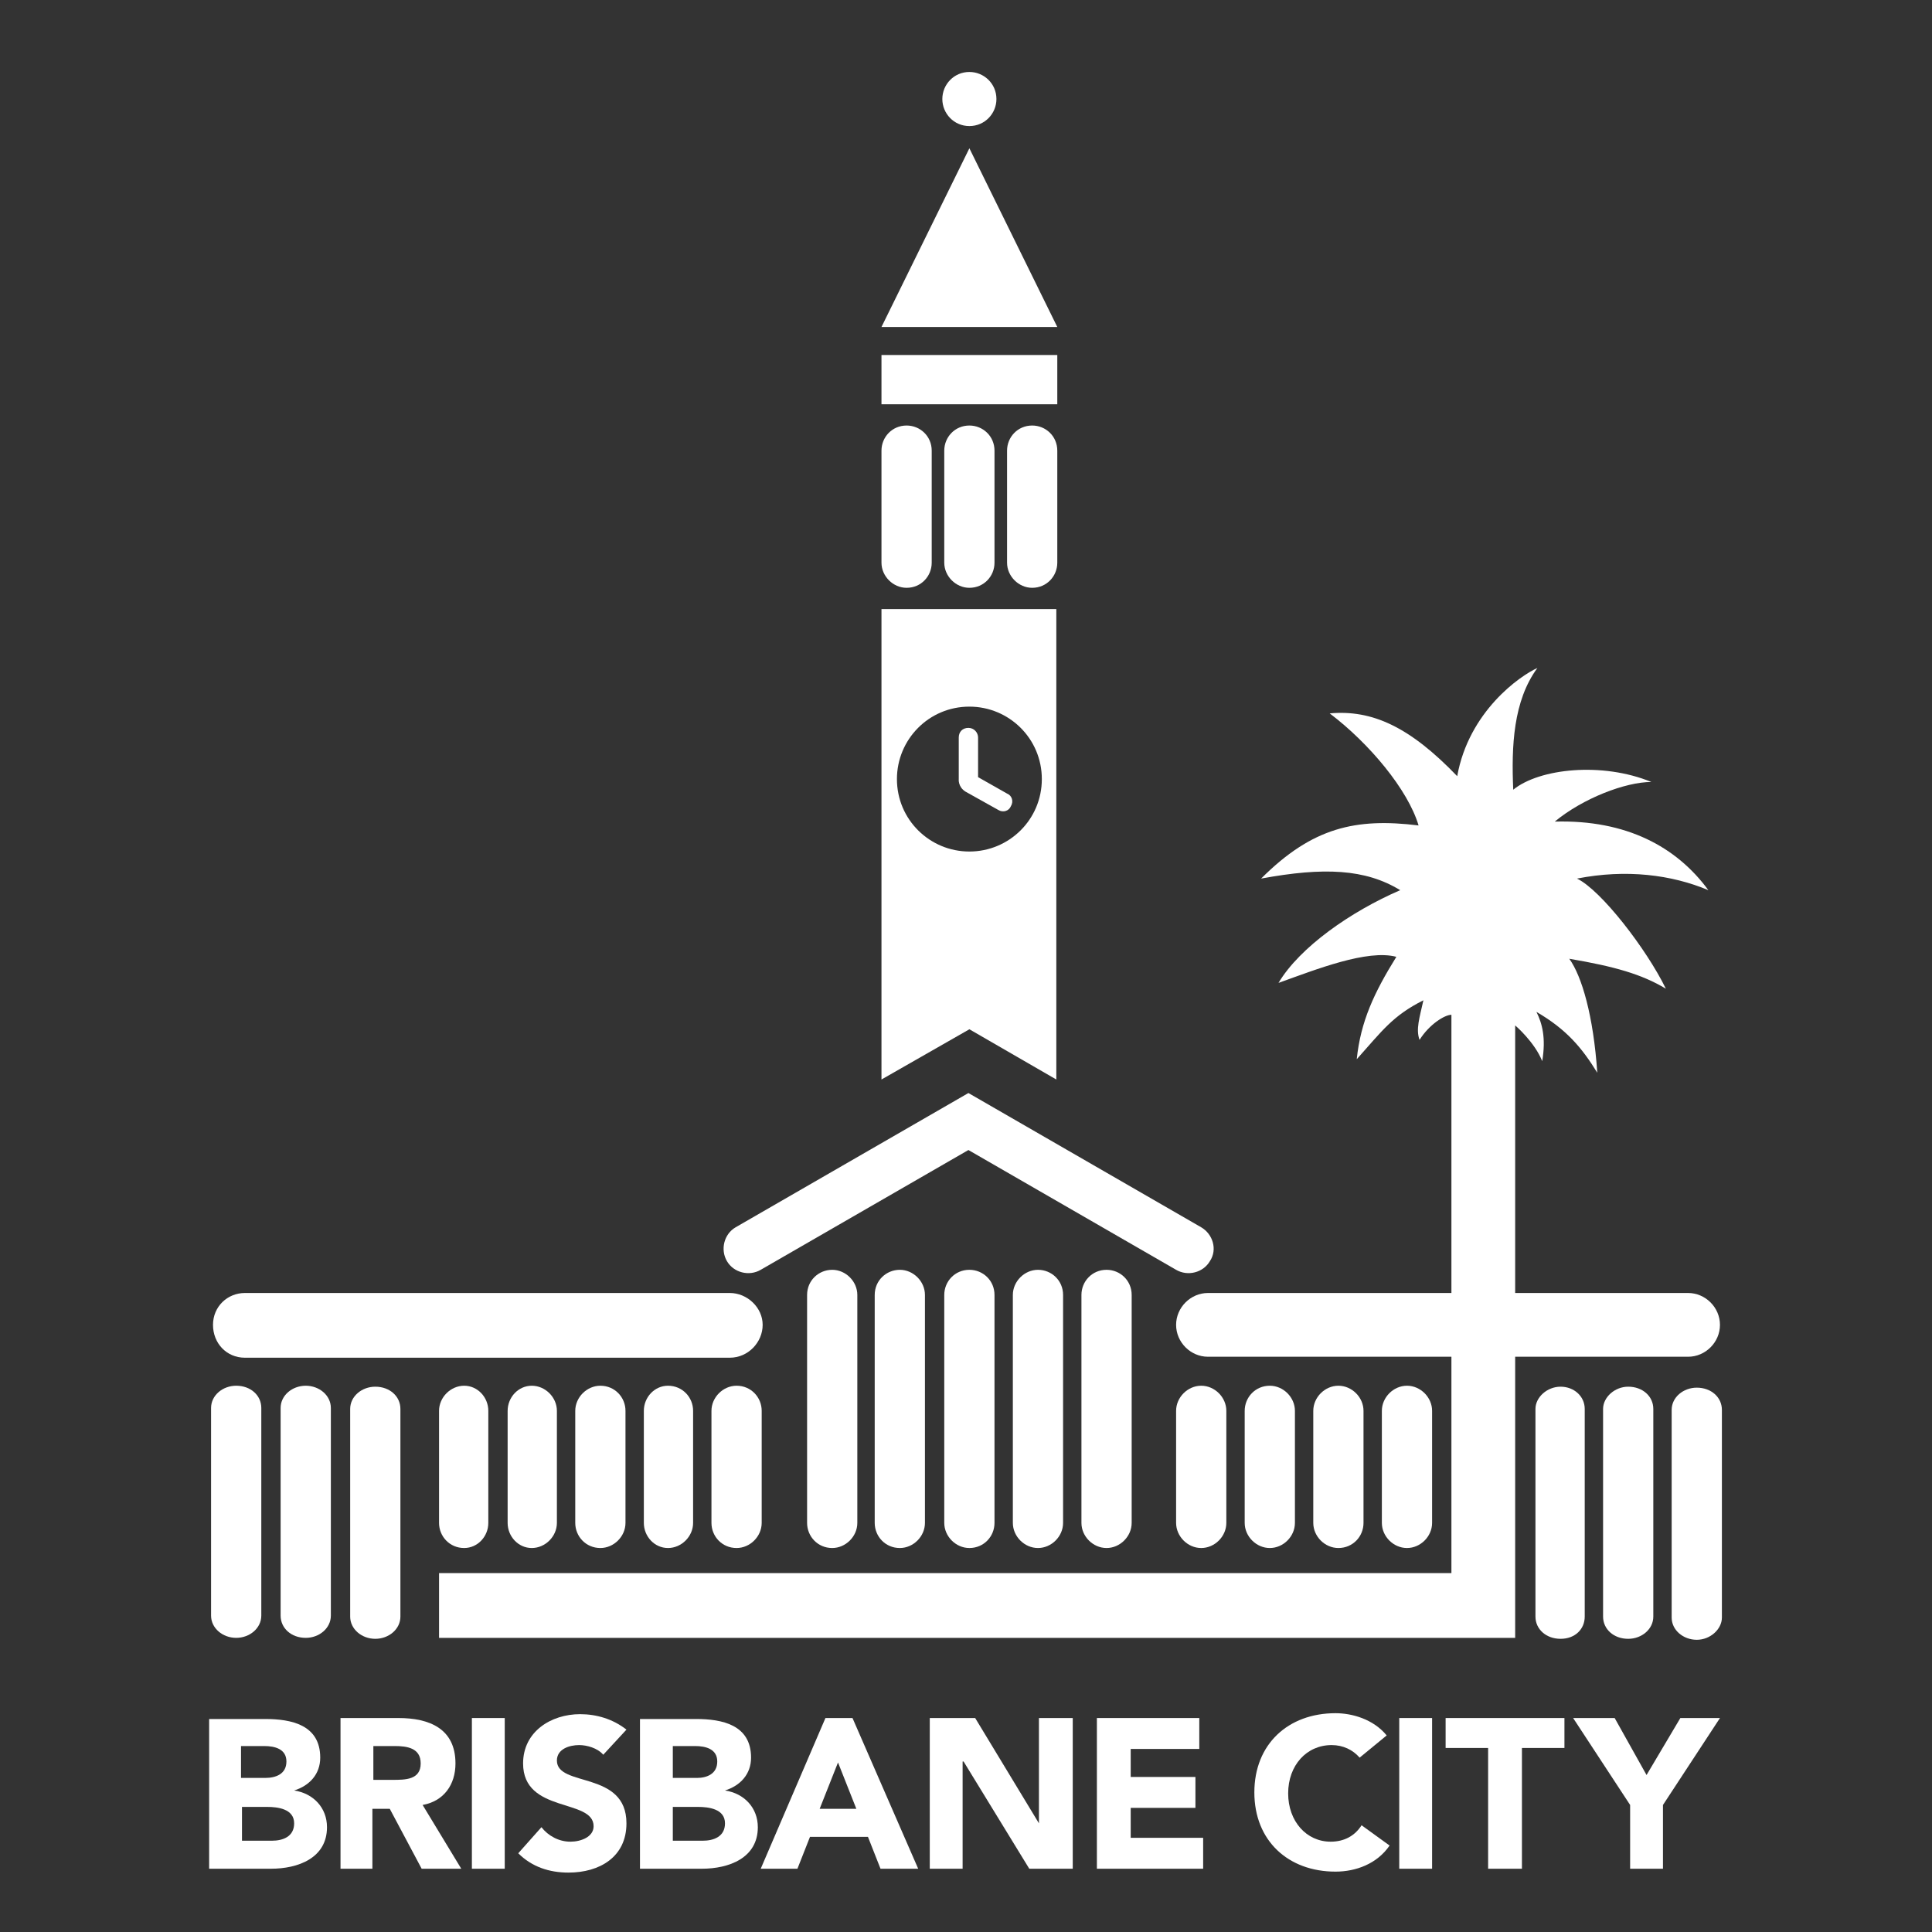 <svg xmlns="http://www.w3.org/2000/svg" width="200" height="200" viewBox="0 0 200 200" fill="none"><rect x="0" y="0" width="200" height="200" fill="#333333" stroke="none"/><path d="M97.55 10.25C97.55 8.75 98.75 7.45 100.35 7.45C101.85 7.45 103.15 8.65 103.15 10.25C103.15 11.75 101.95 13.05 100.35 13.05C98.75 13.05 97.55 11.75 97.55 10.25Z" fill="white"></path><path fill-rule="evenodd" clip-rule="evenodd" d="M97.75 134.05C97.75 132.65 98.85 131.45 100.35 131.45C101.75 131.45 102.95 132.55 102.95 134.05V157.65C102.95 159.05 101.85 160.25 100.35 160.25C98.95 160.25 97.75 159.05 97.75 157.65V134.05Z" fill="white"></path><path fill-rule="evenodd" clip-rule="evenodd" d="M104.85 134.05C104.85 132.65 106.05 131.45 107.45 131.45C108.85 131.45 110.05 132.55 110.05 134.05V157.65C110.05 159.05 108.85 160.25 107.45 160.25C106.05 160.25 104.85 159.05 104.85 157.65V134.05Z" fill="white"></path><path fill-rule="evenodd" clip-rule="evenodd" d="M111.95 134.05C111.95 132.65 113.05 131.45 114.55 131.45C115.95 131.45 117.15 132.55 117.15 134.05V157.65C117.15 159.05 115.95 160.25 114.55 160.25C113.15 160.25 111.95 159.05 111.95 157.65V134.05Z" fill="white"></path><path fill-rule="evenodd" clip-rule="evenodd" d="M95.75 134.05C95.75 132.65 94.55 131.45 93.15 131.45C91.75 131.45 90.55 132.55 90.55 134.05V157.65C90.55 159.05 91.65 160.25 93.15 160.25C94.55 160.25 95.75 159.05 95.75 157.65V134.05Z" fill="white"></path><path fill-rule="evenodd" clip-rule="evenodd" d="M88.75 134.05C88.75 132.65 87.55 131.45 86.15 131.45C84.75 131.45 83.55 132.55 83.55 134.05V157.65C83.55 159.05 84.65 160.25 86.15 160.25C87.55 160.25 88.75 159.05 88.75 157.65V134.05Z" fill="white"></path><path fill-rule="evenodd" clip-rule="evenodd" d="M78.85 146.05C78.85 144.65 77.75 143.45 76.25 143.45C74.85 143.45 73.65 144.65 73.65 146.05V157.65C73.65 159.05 74.75 160.25 76.25 160.25C77.65 160.25 78.85 159.05 78.85 157.65V146.05Z" fill="white"></path><path fill-rule="evenodd" clip-rule="evenodd" d="M71.75 146.05C71.75 144.65 70.65 143.45 69.15 143.45C67.75 143.45 66.65 144.65 66.65 146.05V157.65C66.65 159.05 67.75 160.25 69.15 160.25C70.55 160.25 71.75 159.05 71.75 157.65V146.05Z" fill="white"></path><path fill-rule="evenodd" clip-rule="evenodd" d="M64.75 146.05C64.75 144.65 63.65 143.45 62.15 143.45C60.75 143.45 59.55 144.65 59.55 146.05V157.65C59.55 159.05 60.65 160.25 62.15 160.25C63.55 160.25 64.75 159.05 64.75 157.65V146.05Z" fill="white"></path><path fill-rule="evenodd" clip-rule="evenodd" d="M57.65 146.05C57.65 144.65 56.45 143.45 55.05 143.45C53.65 143.45 52.55 144.65 52.55 146.05V157.65C52.55 159.05 53.65 160.25 55.05 160.25C56.45 160.25 57.65 159.05 57.65 157.65V146.05Z" fill="white"></path><path fill-rule="evenodd" clip-rule="evenodd" d="M50.55 146.05C50.55 144.65 49.45 143.45 48.05 143.45C46.65 143.45 45.45 144.65 45.45 146.05V157.65C45.45 159.05 46.55 160.25 48.05 160.25C49.45 160.25 50.55 159.05 50.55 157.65V146.05Z" fill="white"></path><path fill-rule="evenodd" clip-rule="evenodd" d="M121.75 146.05C121.75 144.65 122.95 143.45 124.35 143.45C125.75 143.45 126.95 144.65 126.95 146.05V157.65C126.95 159.05 125.75 160.25 124.35 160.25C122.95 160.25 121.75 159.05 121.75 157.65V146.05Z" fill="white"></path><path fill-rule="evenodd" clip-rule="evenodd" d="M128.85 146.05C128.85 144.65 129.95 143.45 131.45 143.45C132.85 143.45 134.05 144.65 134.05 146.05V157.65C134.05 159.05 132.85 160.25 131.45 160.25C130.05 160.25 128.85 159.05 128.85 157.65V146.05Z" fill="white"></path><path fill-rule="evenodd" clip-rule="evenodd" d="M135.95 146.05C135.95 144.65 137.15 143.45 138.55 143.45C139.95 143.45 141.15 144.65 141.15 146.05V157.65C141.15 159.05 140.05 160.25 138.55 160.25C137.15 160.25 135.95 159.05 135.95 157.65V146.05Z" fill="white"></path><path fill-rule="evenodd" clip-rule="evenodd" d="M143.05 146.05C143.05 144.65 144.25 143.45 145.65 143.45C147.05 143.45 148.25 144.65 148.25 146.05V157.65C148.25 159.05 147.05 160.25 145.65 160.25C144.25 160.25 143.05 159.05 143.05 157.65V146.05Z" fill="white"></path><path fill-rule="evenodd" clip-rule="evenodd" d="M91.25 46.65C91.25 45.25 92.35 44.05 93.85 44.05C95.25 44.05 96.45 45.15 96.45 46.65V58.25C96.45 59.65 95.35 60.85 93.85 60.85C92.45 60.85 91.25 59.65 91.25 58.25V46.65Z" fill="white"></path><path fill-rule="evenodd" clip-rule="evenodd" d="M104.25 46.65C104.25 45.25 105.35 44.05 106.85 44.05C108.25 44.05 109.45 45.15 109.45 46.65V58.25C109.45 59.65 108.35 60.85 106.85 60.85C105.45 60.85 104.25 59.65 104.25 58.25V46.65Z" fill="white"></path><path fill-rule="evenodd" clip-rule="evenodd" d="M97.75 46.65C97.75 45.25 98.85 44.05 100.35 44.05C101.75 44.05 102.95 45.15 102.95 46.65V58.25C102.95 59.65 101.85 60.85 100.35 60.85C98.95 60.85 97.75 59.65 97.75 58.25V46.65Z" fill="white"></path><path fill-rule="evenodd" clip-rule="evenodd" d="M91.25 33.85H109.45L100.35 15.35L91.25 33.85Z" fill="white"></path><path fill-rule="evenodd" clip-rule="evenodd" d="M100.25 119.05L78.75 131.45C77.55 132.15 75.95 131.75 75.25 130.55C74.55 129.35 74.95 127.75 76.15 127.05L100.25 113.15L124.35 127.05C125.55 127.75 126.05 129.35 125.25 130.55C124.55 131.75 122.95 132.15 121.75 131.45L100.25 119.05Z" fill="white"></path><path fill-rule="evenodd" clip-rule="evenodd" d="M99.25 80.65C99.25 80.65 99.15 81.45 99.95 81.95L103.35 83.85C103.85 84.15 104.45 83.95 104.65 83.45C104.95 82.95 104.75 82.35 104.25 82.15L101.25 80.45V76.35C101.25 75.85 100.85 75.35 100.25 75.35C99.65 75.35 99.25 75.75 99.25 76.35V80.65Z" fill="white"></path><path fill-rule="evenodd" clip-rule="evenodd" d="M34.25 145.75C34.25 144.45 33.05 143.45 31.65 143.45C30.25 143.45 29.05 144.45 29.05 145.75V167.25C29.05 168.55 30.15 169.55 31.65 169.55C33.05 169.55 34.25 168.55 34.25 167.25V145.75Z" fill="white"></path><path fill-rule="evenodd" clip-rule="evenodd" d="M27.05 145.75C27.05 144.45 25.95 143.45 24.45 143.45C23.05 143.45 21.85 144.45 21.85 145.75V167.25C21.85 168.55 23.05 169.55 24.45 169.55C25.85 169.55 27.05 168.55 27.05 167.25V145.75Z" fill="white"></path><path fill-rule="evenodd" clip-rule="evenodd" d="M41.45 145.85C41.45 144.55 40.35 143.55 38.85 143.55C37.45 143.55 36.25 144.55 36.25 145.85V167.35C36.25 168.65 37.45 169.65 38.85 169.65C40.25 169.65 41.45 168.65 41.45 167.35V145.85Z" fill="white"></path><path fill-rule="evenodd" clip-rule="evenodd" d="M171.15 145.85C171.15 144.55 170.05 143.55 168.55 143.55C167.15 143.55 165.95 144.65 165.95 145.85V167.35C165.95 168.65 167.05 169.65 168.55 169.65C169.95 169.65 171.15 168.65 171.15 167.35V145.85Z" fill="white"></path><path fill-rule="evenodd" clip-rule="evenodd" d="M164.05 145.85C164.05 144.55 162.95 143.55 161.55 143.55C160.15 143.55 158.95 144.65 158.95 145.85V167.35C158.95 168.65 160.05 169.65 161.55 169.65C163.05 169.65 164.05 168.65 164.05 167.35V145.85Z" fill="white"></path><path fill-rule="evenodd" clip-rule="evenodd" d="M178.25 145.95C178.25 144.65 177.15 143.65 175.65 143.65C174.25 143.65 173.05 144.65 173.05 145.95V167.45C173.05 168.75 174.25 169.75 175.65 169.75C177.05 169.75 178.25 168.65 178.25 167.45V145.95Z" fill="white"></path><path d="M109.45 36.75H91.25V41.85H109.45V36.75Z" fill="white"></path><path fill-rule="evenodd" clip-rule="evenodd" d="M25.35 140.55C23.45 140.55 22.05 139.05 22.05 137.15C22.05 135.25 23.55 133.85 25.35 133.85H75.55C77.35 133.85 78.95 135.35 78.95 137.15C78.95 138.95 77.45 140.55 75.55 140.55H25.35Z" fill="white"></path><path fill-rule="evenodd" clip-rule="evenodd" d="M125.05 133.85C123.25 133.85 121.75 135.35 121.75 137.15C121.75 138.95 123.25 140.45 125.05 140.45H174.75C176.55 140.45 178.05 138.95 178.05 137.15C178.05 135.35 176.55 133.85 174.75 133.85H125.05Z" fill="white"></path><path fill-rule="evenodd" clip-rule="evenodd" d="M163.25 90.95C168.35 89.95 173.05 90.55 176.85 92.15C173.55 87.65 168.35 84.85 160.95 85.05C163.85 82.65 168.25 80.95 170.95 80.95C165.85 78.85 159.35 79.55 156.65 81.75C156.45 77.25 156.65 72.55 159.15 69.15C157.35 69.95 152.05 73.65 150.85 80.35C145.95 75.25 142.05 73.45 137.65 73.85C141.75 76.95 145.75 81.75 146.85 85.45C140.35 84.65 135.85 85.65 130.55 90.95C137.05 89.75 141.35 89.95 144.95 92.15C139.85 94.35 134.55 98.05 132.35 101.75C136.25 100.35 141.55 98.25 144.55 99.05C142.25 102.75 140.85 105.75 140.45 109.65C143.05 106.75 144.15 105.15 147.35 103.55C146.95 105.35 146.55 106.55 146.95 107.65C147.95 106.05 149.55 105.05 150.25 105.05V162.85H45.45V169.55H156.85V162.85V106.15C156.85 106.15 158.85 107.85 159.65 109.85C160.05 107.45 159.65 105.95 159.05 104.75C162.15 106.55 163.75 108.45 165.35 111.05C164.95 105.15 163.75 101.05 162.45 99.25C167.15 100.05 169.95 100.85 172.45 102.35C170.45 98.25 165.75 92.15 163.25 90.95Z" fill="white"></path><path fill-rule="evenodd" clip-rule="evenodd" d="M91.25 63.05V111.75L100.35 106.55L109.35 111.75V63.05H91.25ZM100.35 88.15C96.25 88.15 92.85 84.85 92.85 80.65C92.85 76.55 96.15 73.15 100.35 73.15C104.45 73.15 107.85 76.45 107.85 80.65C107.85 84.85 104.45 88.15 100.35 88.15Z" fill="white"></path><path d="M25.05 180.75H27.35C28.45 180.75 29.65 181.05 29.65 182.35C29.65 183.65 28.55 184.05 27.45 184.05H24.95V180.75H25.05ZM21.65 193.45H28.05C30.85 193.45 33.85 192.35 33.85 189.15C33.85 187.15 32.45 185.65 30.45 185.35C32.05 184.85 33.15 183.65 33.15 181.95C33.15 178.55 30.15 177.95 27.45 177.95H21.65V193.45ZM25.05 187.05H27.65C28.75 187.05 30.45 187.25 30.45 188.75C30.45 190.15 29.25 190.55 28.15 190.55H25.05V187.05Z" fill="white"></path><path d="M38.65 180.75H40.85C42.15 180.75 43.55 180.95 43.55 182.55C43.55 184.25 41.95 184.25 40.65 184.25H38.65V180.75ZM35.15 193.45H38.55V187.25H40.35L43.65 193.45H47.75L43.75 186.85C45.95 186.45 47.15 184.75 47.15 182.55C47.15 178.95 44.45 177.85 41.25 177.85H35.25V193.45H35.15Z" fill="white"></path><path d="M52.25 177.85H48.85V193.45H52.25V177.85Z" fill="white"></path><path d="M62.45 181.65C61.85 180.95 60.75 180.65 59.95 180.65C58.95 180.65 57.65 181.05 57.65 182.25C57.65 185.05 64.85 183.25 64.85 188.75C64.85 192.25 62.05 193.85 58.85 193.85C56.85 193.85 55.05 193.25 53.65 191.85L56.05 189.15C56.75 190.05 57.85 190.65 59.05 190.65C60.15 190.65 61.45 190.15 61.45 189.05C61.45 186.15 54.15 187.75 54.15 182.55C54.15 179.25 57.05 177.45 60.05 177.45C61.75 177.45 63.45 177.95 64.85 179.05L62.45 181.65Z" fill="white"></path><path d="M69.65 180.75H71.95C73.05 180.75 74.25 181.05 74.25 182.35C74.25 183.65 73.15 184.05 72.15 184.05H69.65V180.75ZM66.25 193.45H72.65C75.45 193.45 78.45 192.35 78.45 189.15C78.45 187.15 77.05 185.65 75.05 185.35C76.65 184.85 77.75 183.65 77.75 181.95C77.75 178.55 74.75 177.95 72.05 177.95H66.25V193.45ZM69.65 187.05H72.25C73.35 187.05 75.05 187.25 75.05 188.75C75.05 190.15 73.85 190.55 72.75 190.55H69.65V187.05Z" fill="white"></path><path d="M88.65 187.25H84.85L86.75 182.45L88.65 187.25ZM78.75 193.45H82.55L83.85 190.15H89.85L91.15 193.45H95.05L88.25 177.85H85.45L78.75 193.45Z" fill="white"></path><path d="M96.25 177.85H100.95L107.55 188.75V177.85H111.05V193.45H106.55L99.75 182.35H99.65V193.45H96.25V177.85Z" fill="white"></path><path d="M113.55 177.85H124.15V181.05H117.05V183.95H123.75V187.15H117.05V190.25H124.55V193.45H113.55V177.85Z" fill="white"></path><path d="M140.75 181.95C140.05 181.15 139.05 180.65 137.85 180.65C135.25 180.65 133.35 182.75 133.35 185.65C133.35 188.55 135.25 190.65 137.75 190.65C139.15 190.65 140.25 190.05 140.95 188.95L143.85 191.05C142.55 192.95 140.35 193.75 138.25 193.75C133.35 193.75 129.85 190.55 129.85 185.55C129.85 180.55 133.35 177.35 138.25 177.35C139.95 177.35 142.15 177.95 143.55 179.65L140.75 181.95Z" fill="white"></path><path d="M148.25 177.85H144.85V193.45H148.25V177.85Z" fill="white"></path><path d="M154.05 180.95H149.65V177.85H161.95V180.95H157.55V193.45H154.05V180.95Z" fill="white"></path><path d="M168.75 186.85L162.85 177.85H167.15L170.45 183.75L173.95 177.85H178.05L172.15 186.85V193.45H168.75V186.85Z" fill="white"></path></svg>